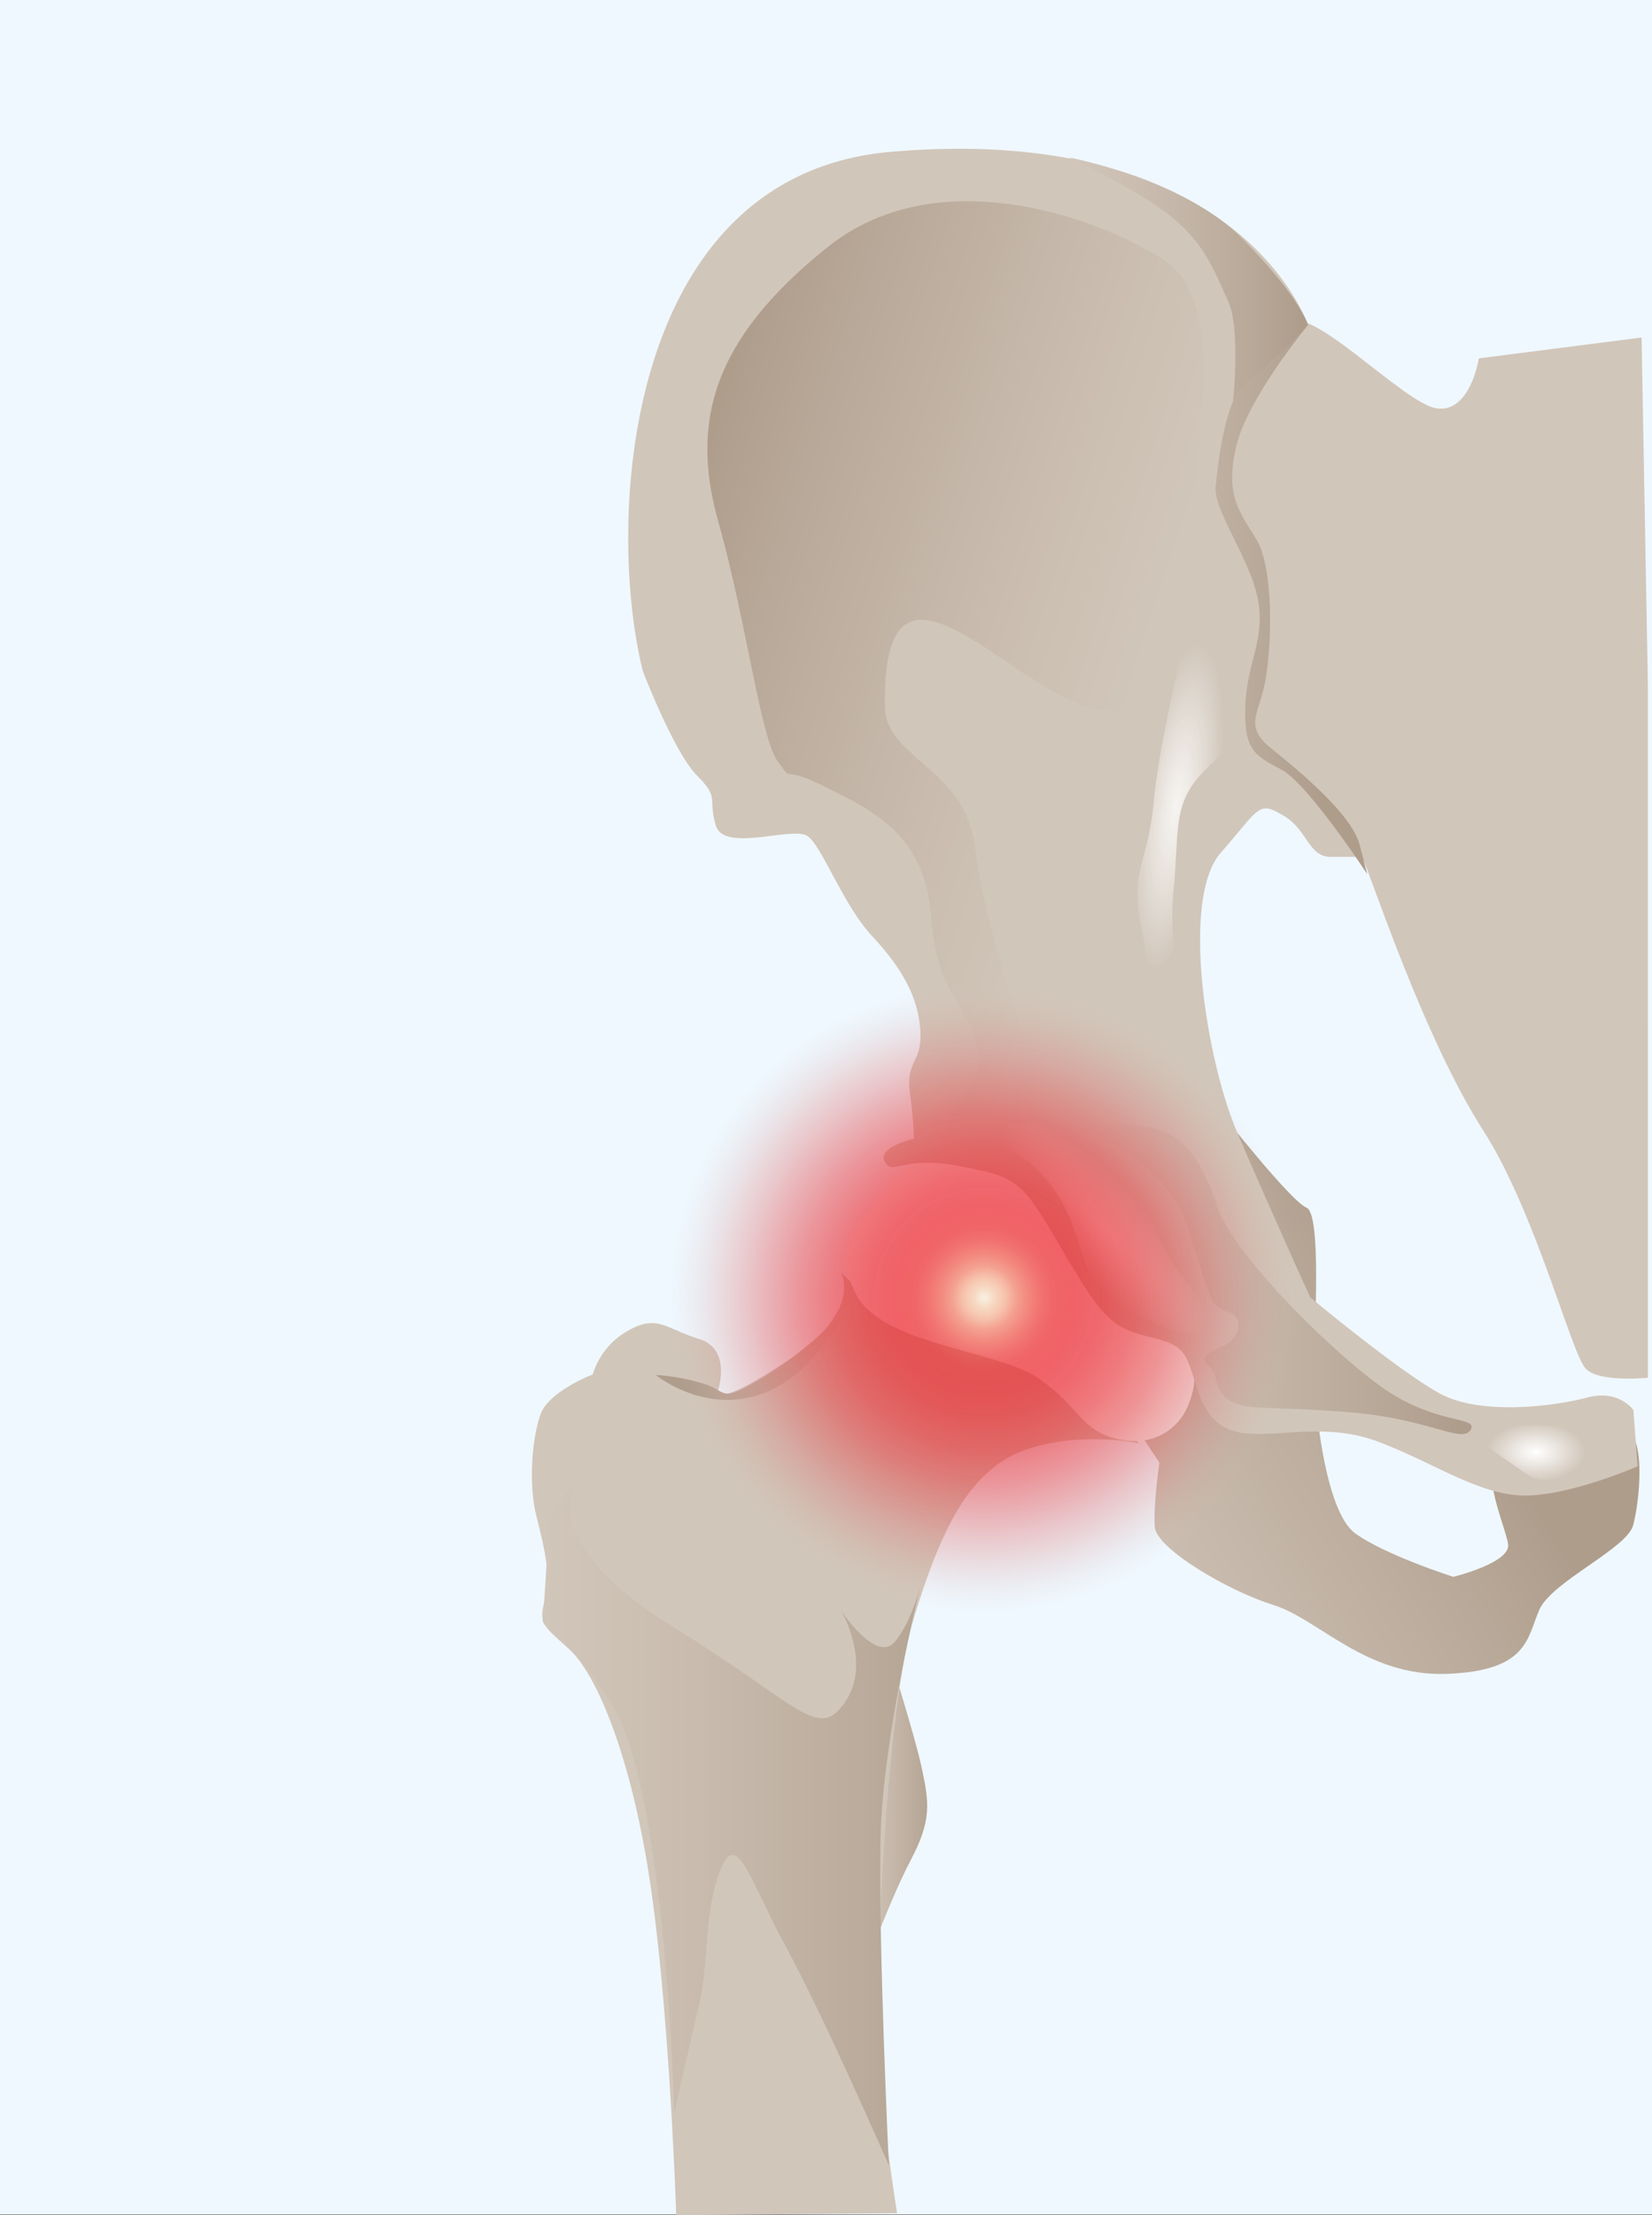 <?xml version="1.0" encoding="UTF-8"?>
<svg xmlns="http://www.w3.org/2000/svg" xmlns:xlink="http://www.w3.org/1999/xlink" viewBox="0 0 426.33 571.35">
  <rect x="0" y="0" width="426.33" height="571.35" fill="#333333" stroke="none"/>
  <defs>
    <style>.cls-1{fill:#eff8ff;}.cls-2{fill:#d1c6ba;}.cls-3{fill:url(#Unbenannter_Verlauf_25);}.cls-4{fill:url(#Unbenannter_Verlauf_25-2);}.cls-5{fill:url(#Unbenannter_Verlauf_25-3);}.cls-6{fill:url(#Unbenannter_Verlauf_25-4);}.cls-7{fill:#f7f7f6;}.cls-8{fill:url(#Unbenannter_Verlauf_25-5);}.cls-9{fill:url(#Unbenannter_Verlauf_25-6);}.cls-10{fill:url(#Unbenannter_Verlauf_25-7);}.cls-11{fill:url(#Unbenannter_Verlauf_20);}.cls-12{fill:url(#Unbenannter_Verlauf_15);}.cls-13{fill:url(#Unbenannter_Verlauf_20-2);}.cls-14{fill:url(#Unbenannter_Verlauf_25-8);}.cls-15{opacity:0.85;fill:url(#Unbenannter_Verlauf_69);}</style>
    <linearGradient id="Unbenannter_Verlauf_25" x1="262.25" y1="410.6" x2="375.34" y2="344.13" gradientUnits="userSpaceOnUse">
      <stop offset="0" stop-color="#d1c6ba"></stop>
      <stop offset="0.3" stop-color="#cabdb0"></stop>
      <stop offset="0.79" stop-color="#b7a797"></stop>
      <stop offset="0.97" stop-color="#af9d8c"></stop>
    </linearGradient>
    <linearGradient id="Unbenannter_Verlauf_25-2" x1="220.91" y1="467.21" x2="242.92" y2="467.21" xlink:href="#Unbenannter_Verlauf_25"></linearGradient>
    <linearGradient id="Unbenannter_Verlauf_25-3" x1="140.02" y1="470.73" x2="257.62" y2="470.73" xlink:href="#Unbenannter_Verlauf_25"></linearGradient>
    <linearGradient id="Unbenannter_Verlauf_25-4" x1="222.73" y1="340.93" x2="177.85" y2="359.14" xlink:href="#Unbenannter_Verlauf_25"></linearGradient>
    <linearGradient id="Unbenannter_Verlauf_25-5" x1="275.8" y1="74.34" x2="337.55" y2="74.34" xlink:href="#Unbenannter_Verlauf_25"></linearGradient>
    <linearGradient id="Unbenannter_Verlauf_25-6" x1="291.83" y1="181.95" x2="169.33" y2="142.37" xlink:href="#Unbenannter_Verlauf_25"></linearGradient>
    <linearGradient id="Unbenannter_Verlauf_25-7" x1="277.28" y1="329.99" x2="379.79" y2="329.99" xlink:href="#Unbenannter_Verlauf_25"></linearGradient>
    <radialGradient id="Unbenannter_Verlauf_20" cx="286.43" cy="317.36" r="37.54" gradientTransform="matrix(0.66, 0.75, -0.23, 0.2, 169.15, 39.18)" gradientUnits="userSpaceOnUse">
      <stop offset="0" stop-color="#fff" stop-opacity="0.8"></stop>
      <stop offset="1" stop-color="#d1c6ba"></stop>
    </radialGradient>
    <radialGradient id="Unbenannter_Verlauf_15" cx="396.33" cy="374.52" r="12.82" gradientTransform="translate(0 149.81) scale(1 0.6)" gradientUnits="userSpaceOnUse">
      <stop offset="0" stop-color="#fff"></stop>
      <stop offset="1" stop-color="#d1c6ba"></stop>
    </radialGradient>
    <radialGradient id="Unbenannter_Verlauf_20-2" cx="303.83" cy="207.96" r="42.38" gradientTransform="translate(208.32 501.09) rotate(-81.72) scale(1 0.25)" xlink:href="#Unbenannter_Verlauf_20"></radialGradient>
    <linearGradient id="Unbenannter_Verlauf_25-8" x1="270.52" y1="154.65" x2="343.45" y2="154.65" xlink:href="#Unbenannter_Verlauf_25"></linearGradient>
    <radialGradient id="Unbenannter_Verlauf_69" cx="254" cy="334.72" r="81.25" gradientUnits="userSpaceOnUse">
      <stop offset="0" stop-color="#fbb03b" stop-opacity="0.1"></stop>
      <stop offset="0" stop-color="#fbab3a" stop-opacity="0.12"></stop>
      <stop offset="0.03" stop-color="#f78634" stop-opacity="0.3"></stop>
      <stop offset="0.07" stop-color="#f4652f" stop-opacity="0.45"></stop>
      <stop offset="0.1" stop-color="#f14a2b" stop-opacity="0.58"></stop>
      <stop offset="0.14" stop-color="#ef3628" stop-opacity="0.68"></stop>
      <stop offset="0.18" stop-color="#ee2726" stop-opacity="0.75"></stop>
      <stop offset="0.22" stop-color="#ed1f24" stop-opacity="0.79"></stop>
      <stop offset="0.28" stop-color="#ed1c24" stop-opacity="0.8"></stop>
      <stop offset="0.37" stop-color="#ec2028" stop-opacity="0.78"></stop>
      <stop offset="0.48" stop-color="#ea2c32" stop-opacity="0.72"></stop>
      <stop offset="0.59" stop-color="#e74044" stop-opacity="0.63"></stop>
      <stop offset="0.7" stop-color="#e25c5d" stop-opacity="0.5"></stop>
      <stop offset="0.82" stop-color="#dc817d" stop-opacity="0.33"></stop>
      <stop offset="0.94" stop-color="#d5aca3" stop-opacity="0.12"></stop>
      <stop offset="1" stop-color="#d1c6ba" stop-opacity="0"></stop>
    </radialGradient>
  </defs>
  <g id="Ebene_2" data-name="Ebene 2">
    <g id="Ebene_1-2" data-name="Ebene 1">
      <rect class="cls-1" width="426.33" height="571.18"></rect>
      <path class="cls-2" d="M425.26,176.38l-1.62-89.33-42,5.38s-2.15,14-10.76,12.92S337,76.83,332.17,83.82s-15.61,18.3-17.76,29.06-2.15,23.68,3.23,31.75,3.22,19.91,2.69,32.29-1.08,20.45,7,24.75,20.45,9.15,25.29,22.06,16.68,46.82,30.14,67.81,22.6,57,26.37,61.34c2.68,3.07,11.36,2.85,16.14,2.48Z"></path>
      <path class="cls-3" d="M315.35,287.23s17.76,22.6,21.79,24.22,2,32.28,2,41.56,2.83,36.73,10.49,42.38,25.43,11.3,25.43,11.3,14.93-3.63,14.13-8.47-6.87-17.76-2.83-22.2,31.48-10.09,34.71-6.06,2,17.36.4,23.41-21,14.53-24.21,21.8-2.83,15.74-23.81,16.54-33.1-14.12-44.8-17.75S298.4,399.43,298,393.78s1.21-16.55,1.21-16.55l-7.27-10.9Z"></path>
      <path class="cls-4" d="M223.74,506.38s6-16.55,11.3-26.64,4.84-14.53,2.82-23.81-7.67-26.23-7.67-27.85-9.28,65.79-9.28,65.79Z"></path>
      <path class="cls-2" d="M217,328.13s5.92,9.68-13.45,22.6-18.3,8.07-18.3,8.07S189,348,180.42,345.35s-10.76-6.46-18.3-2.16a19.37,19.37,0,0,0-9.15,11.3s-11.3,4.31-13.45,10.23-3.23,17.76-1.08,26.37,3.77,15.06,2.16,21.52-.54,6.46,6.45,12.91,16.15,28,21,61.89,6.46,83.94,6.46,83.94l57-.53s-3.77-23.68-4.84-39.29,1.61-89.32,9.14-114.08,15.07-38.74,29.06-43.58S294,372.25,294,372.25s-14.53-13.45-24.22-18.83-12.91-2.15-26.9-7.54S217,328.13,217,328.13Z"></path>
      <path class="cls-5" d="M148.13,383s-9.15,15.07,24.75,36.06S211.09,449.2,218.09,439,217,415.3,217,415.3s9.15,14,14,8.07,7-16.14,7-16.14-10.23,39.82-10.77,67.26,2.16,84,2.16,84-16.69-38.21-26.37-56-12.92-31.21-17.22-19.91-2.69,23.14-5.38,34.44S174,545,174,545s-2.15-83.41-16.14-105.47-18.3-18.3-17.76-22.6,1.08-19.92,2.15-24.76S148.13,383,148.13,383Z"></path>
      <path class="cls-6" d="M217.68,338.49s-7.67,16.95-22.2,21.39-26.23-5.25-26.23-5.25a54.19,54.19,0,0,1,12.92,2.42c5.65,2,3.63,4.84,14.53-1.61S217.68,338.49,217.68,338.49Z"></path>
      <path class="cls-7" d="M250.37,299.07s-12.91-4.84-22.06,7.53-14,13.45-7.53,26.91,36.59,14.53,47.35,22.06,10.76,13.45,20.45,15.61,15.6-3.23,17.76-8.08,3.76-11.83-2.69-16.14-18.84-3.23-25.3-17.76-4.84-22.6-14.52-25.83S250.37,299.07,250.37,299.07Z"></path>
      <path class="cls-2" d="M337.55,83.82S320.19,31.4,229.92,39.16c-68.87,5.92-73.72,95.25-64,134,0,0,8.07,21,14,26.91s2.69,5.92,4.84,12.91,19.91,0,23.68,2.69,9.15,17.76,16.68,25.83,11.84,15.61,12.38,24.22-3.77,7.53-2.69,16.14a113.65,113.65,0,0,1,1.07,11.84s-9.68,2.15-7.53,5.92,4.3-1.62,18.83,1.07,16.15,3.77,23.68,16.15,12.38,22.6,19.37,25.83,13.46,2.15,16.15,8.07,3.22,15.6,11.83,18.29,22.6-2.69,37.13,2.69,26.37,14,38.21,14,29.06-7.53,29.06-7.53l-1.08-14.53s-3.76-5.38-11.84-3.23-27.44,4.85-38.2-1.07-33.37-24.76-33.37-24.76-10.76-23.67-18.83-42.51S304.72,231.8,315,220s9.68-13.46,16.14-9.69S337.55,221,343.47,221h9.68s-10.76-13.45-18.29-20.45-12.92-4.84-11.84-16.68,3.76-18.83,0-35-11.3-15.61-8.61-29.6,9.68-22.06,16.14-28S337.55,83.82,337.55,83.82Z"></path>
      <path class="cls-8" d="M317.77,108s2.83-22.2-.81-30.27-6-14.53-14.12-21.39-27-15.74-27-15.74,29.46,5.65,44.39,20.58,17.36,22.6,17.36,22.6Z"></path>
      <path class="cls-9" d="M309.7,108.85s5.25-31.48-8.48-41.17-57.71-27.85-87.57-4-35.52,45.21-28.25,71,10.89,55.69,15.33,61.74,0,.41,12.11,6.46,25.83,12.11,27.44,33.5,9.69,21.79,12.11,34.3S238.67,288,248,288s19-1.21,17.35-12.92-11.3-35.92-13.72-56.5-23-22.79-23.27-36.32c-.94-56.5,44.15,13.51,64.57-1.08,7.54-5.38,5.92-19.37,8.61-28.52C310.94,120.59,309.7,108.85,309.7,108.85Z"></path>
      <path class="cls-10" d="M277.28,290.73s22.87,6.72,29.06,25.56,5.92,20.72,10.49,22.06,3,7-1.35,8.88-5.92,3.23-3.49,5.11,1.07,6.19,5.38,8.88,9.95,1.35,30.67,3,29.26,8.21,31.48,4.57-9.42-1.07-23.68-11.57-37.93-34.43-41.7-46S305,291.27,295,290.46A90.36,90.36,0,0,0,277.28,290.73Z"></path>
      <path class="cls-11" d="M251.38,290.86c-2.22,3.43-.81,3.63,6.05,4.85s15.14,9.08,19.18,19.77,5,19.37,13.31,22.4,15.54,8.07,20.59,5-3.43-9.68-8.48-18.16-6-21.59-12.91-24.82-16.15-11.7-20.79-10.69S251.38,290.86,251.38,290.86Z"></path>
      <path class="cls-12" d="M385,367.34c-3.84,2.62-7.47,3.43-3.63,4.84s3.43,1.82,8.07,4.85,7.66,7.06,15.74,3,9.88-7.87,5.44-10.49-14.52-1.61-19.77-2S385,367.34,385,367.34Z"></path>
      <path class="cls-13" d="M308.76,151.63c0,1.07-9.42,37.39-11,54.88s-6.46,17-3,33.9.8,29.6,6.45,24.76,0-19.64,1.62-35.25-.54-22.33,7.8-30.94,12.11-9.42,10.76-16.95-4.84-22.6-4.84-29.06S308.76,151.63,308.76,151.63Z"></path>
      <path class="cls-14" d="M337.55,83.82s-15.74,19-18.57,31.48.81,16.55,5.25,23.81,4,26.64,2.42,35.92-6,12.11,1.61,18.17,20.59,17,22.6,24.61l2,7.67s-15.33-23.41-22.19-27-9.69-5-9.29-16.41,5.25-17.09,3.23-27.58-11.57-23-10.9-29.06,2.43-23,8.08-27S337.55,83.82,337.55,83.82Z"></path>
      <circle class="cls-15" cx="254" cy="334.72" r="81.25"></circle>
    </g>
  </g>
</svg>
